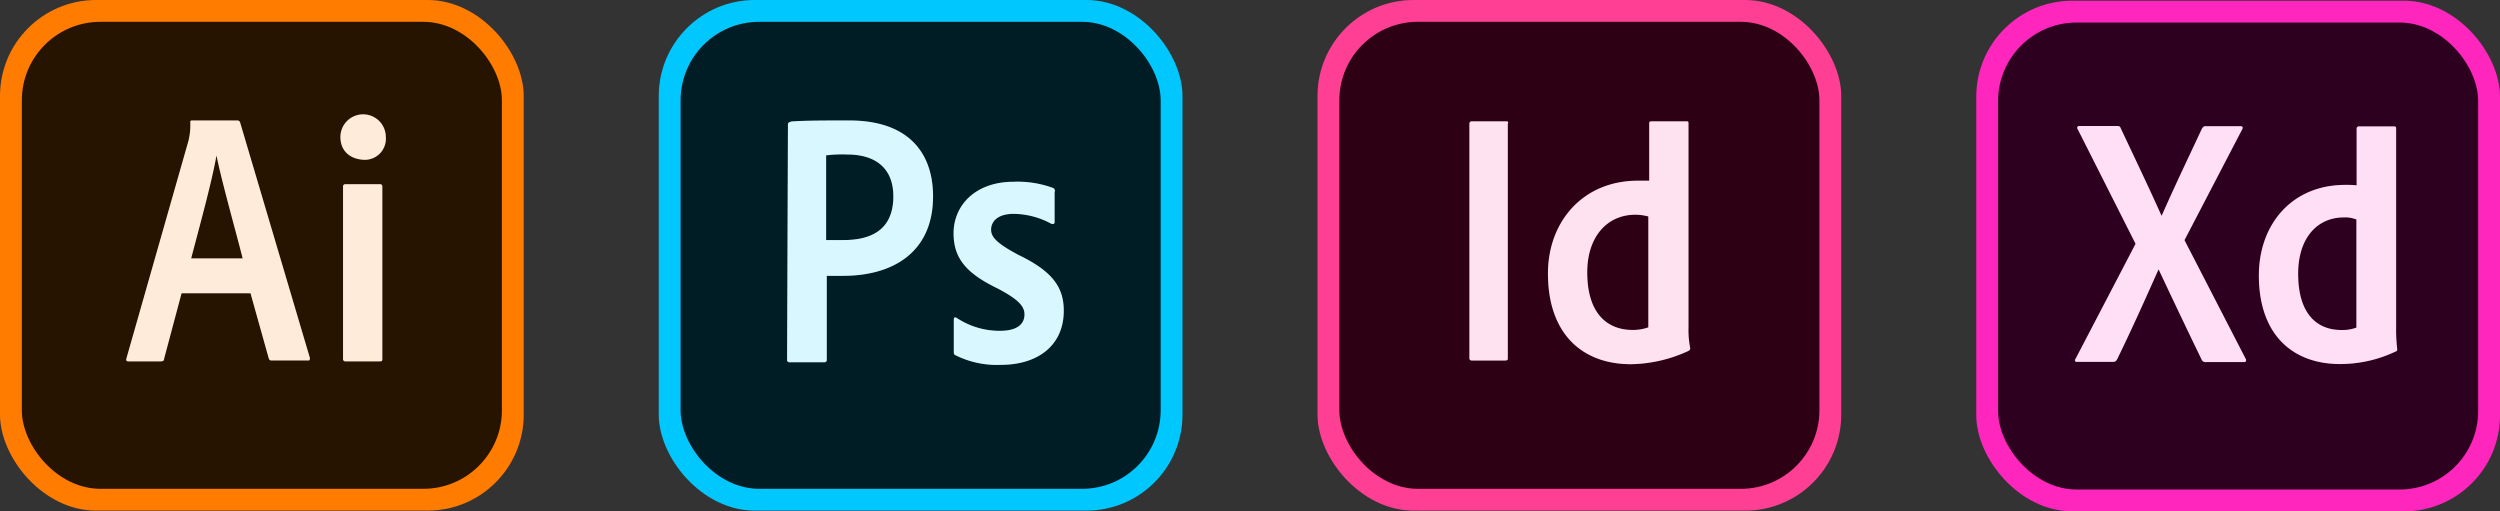<svg id="a" xmlns="http://www.w3.org/2000/svg" viewBox="0 0 458.25 93.73">
  <rect x="0" y="0" width="458.25" height="93.73" fill="#333333" stroke="none"/>
  <defs>
    <style>
      .d,.e,.g,.h,.j{stroke-width:0}.d{fill:#ff7c00}.e{fill:#00c8ff}.k{opacity:.15}.g{fill:#fff}.h{fill:#ff3f94}.j{fill:#ff26be}
    </style>
  </defs>
  <rect class="j" x="362.25" y=".13" width="96" height="93.6" rx="17.6" ry="17.6"/>
  <rect x="366.25" y="4.13" width="88" height="85.6" rx="14.4" ry="14.4" stroke-width="0" fill="#2e001f"/>
  <path class="g" d="m400.41 44.01 11.2 21.72c.2.32.08.64-.24.64h-7a.778.778 0 0 1-.84-.52c-2.56-5.28-5.17-10.76-7.84-16.44h-.04c-2.4 5.36-5 11.2-7.6 16.48a.76.76 0 0 1-.72.44h-6.64c-.4 0-.44-.32-.24-.56l11-21.08-10.6-21a.338.338 0 0 1 0-.49c.07-.08.18-.12.29-.11h6.88c.4 0 .6.08.72.44 2.52 5.36 5.04 10.6 7.44 15.96h.08c2.32-5.28 4.88-10.6 7.32-15.84.2-.32.32-.52.72-.52h6.44c.32 0 .44.24.24.6l-10.56 20.28Zm13.64 6.48c0-9.32 6-16.6 15.84-16.6.69-.01 1.39.01 2.08.08v-10.4c0-.22.18-.4.4-.4h6.44c.32 0 .4.12.4.32v36.56c-.02 1.31.04 2.62.2 3.92 0 .28 0 .32-.24.44a23.74 23.74 0 0 1-10.24 2.32c-8.68 0-14.88-5.36-14.88-16.24Zm17.92-10.24c-.74-.3-1.53-.44-2.32-.4-5 0-8.4 3.88-8.4 10.32 0 7.36 3.44 10.32 7.92 10.32a7.4 7.4 0 0 0 2.76-.44v-19.8h.04Z"/>
  <g class="k">
    <path class="j" d="m400.41 44.01 11.2 21.72c.2.32.08.64-.24.64h-7a.778.778 0 0 1-.84-.52c-2.56-5.28-5.17-10.76-7.84-16.44h-.04c-2.4 5.36-5 11.2-7.6 16.48a.76.76 0 0 1-.72.44h-6.64c-.4 0-.44-.32-.24-.56l11-21.08-10.6-21a.338.338 0 0 1 0-.49c.07-.08.18-.12.29-.11h6.88c.4 0 .6.08.72.44 2.52 5.36 5.04 10.6 7.44 15.96h.08c2.32-5.28 4.88-10.6 7.32-15.84.2-.32.32-.52.72-.52h6.44c.32 0 .44.24.24.6l-10.56 20.28Zm13.64 6.48c0-9.32 6-16.6 15.84-16.6.69-.01 1.39.01 2.08.08v-10.4c0-.22.18-.4.4-.4h6.44c.32 0 .4.12.4.32v36.56c-.02 1.31.04 2.62.2 3.92 0 .28 0 .32-.24.44a23.74 23.74 0 0 1-10.24 2.32c-8.68 0-14.88-5.36-14.88-16.24Zm17.92-10.24c-.74-.3-1.53-.44-2.32-.4-5 0-8.4 3.88-8.4 10.32 0 7.36 3.44 10.32 7.92 10.32a7.4 7.4 0 0 0 2.76-.44v-19.8h.04Z"/>
  </g>
  <rect class="h" x="241.5" width="96" height="93.6" rx="17.6" ry="17.6"/>
  <rect x="245.5" y="4" width="88" height="85.6" rx="14.4" ry="14.4" fill="#2e0013" stroke-width="0"/>
  <path class="g" d="M309.5 60V22.56c0-.16 0-.32-.32-.32h-6.56c-.17 0-.31.15-.32.32v10.56h-2.08c-10.08 0-16.48 7.52-16.48 17 0 11.2 6.4 16.64 15.2 16.64 3.65-.06 7.25-.89 10.56-2.44q.32-.16.32-.48c-.25-1.26-.36-2.55-.32-3.84Zm-7.36 0c-.92.33-1.9.49-2.88.48-4.64 0-8.32-3-8.32-10.56 0-6.56 3.68-10.56 8.8-10.56.81 0 1.62.11 2.4.32V60Zm-26.08-37.76h-6.24a.418.418 0 0 0-.48.35V65.6c-.04.23.12.44.35.48h6.21c.48 0 .48-.16.48-.48V22.72c.12-.32.12-.48-.32-.48Z"/>
  <g class="k">
    <path class="h" d="M309.5 60V22.56c0-.16 0-.32-.32-.32h-6.56c-.17 0-.31.15-.32.32v10.56h-2.08c-10.08 0-16.48 7.52-16.48 17 0 11.2 6.4 16.64 15.2 16.64 3.65-.06 7.25-.89 10.56-2.44q.32-.16.32-.48c-.25-1.26-.36-2.55-.32-3.84Zm-7.36 0c-.92.33-1.9.49-2.88.48-4.64 0-8.32-3-8.32-10.56 0-6.56 3.68-10.56 8.8-10.56.81 0 1.62.11 2.4.32V60Zm-26.08-37.76h-6.24a.418.418 0 0 0-.48.35V65.6c-.04.23.12.44.35.48h6.21c.48 0 .48-.16.48-.48V22.72c.12-.32.12-.48-.32-.48Z"/>
  </g>
  <rect class="d" width="96" height="93.6" rx="17.6" ry="17.6"/>
  <rect x="4" y="4" width="88" height="85.6" rx="14.4" ry="14.4" fill="#261300" stroke-width="0"/>
  <path class="g" d="m33.28 53.76-3.2 12c0 .32-.16.48-.64.48h-5.92c-.32 0-.48-.16-.32-.64l11.36-39.84c.26-1.1.37-2.23.32-3.36 0-.32.16-.32.32-.32h8.32q.32 0 .48.32l12.8 43.2c0 .32 0 .48-.32.48h-6.56c-.32 0-.48 0-.64-.32l-3.36-12H33.28Zm11.2-6.4c-1.12-4.48-3.84-14.08-4.8-18.88-.8 4.64-3 12.64-4.64 18.88h9.44ZM62.4 25.12c0-2.3 1.86-4.16 4.16-4.16s4.16 1.86 4.16 4.16a3.857 3.857 0 0 1-4.16 4.16c-2.4-.16-4.16-1.6-4.16-4.16Zm.48 9.12c-.04-.23.12-.44.35-.48h6.37c.23-.04.44.12.48.35v31.65c0 .32 0 .48-.48.48h-6.24a.418.418 0 0 1-.48-.35V34.24Z"/>
  <g class="k">
    <path class="d" d="m33.28 53.76-3.2 12c0 .32-.16.48-.64.48h-5.92c-.32 0-.48-.16-.32-.64l11.36-39.84c.26-1.1.37-2.23.32-3.36 0-.32.16-.32.32-.32h8.32q.32 0 .48.32l12.8 43.2c0 .32 0 .48-.32.48h-6.56c-.32 0-.48 0-.64-.32l-3.36-12H33.28Zm11.2-6.4c-1.12-4.48-3.84-14.08-4.8-18.88-.8 4.64-3 12.64-4.64 18.88h9.44ZM62.4 25.12c0-2.3 1.86-4.16 4.16-4.16s4.16 1.86 4.16 4.16a3.857 3.857 0 0 1-4.16 4.16c-2.4-.16-4.16-1.6-4.16-4.16Zm.48 9.12c-.04-.23.12-.44.35-.48h6.37c.23-.04.44.12.48.35v31.65c0 .32 0 .48-.48.48h-6.24a.418.418 0 0 1-.48-.35V34.24Z"/>
  </g>
  <rect class="e" x="120.75" width="96" height="93.6" rx="17.6" ry="17.6"/>
  <rect x="124.75" y="4" width="88" height="85.6" rx="14.4" ry="14.4" fill="#001d26" stroke-width="0"/>
  <path class="g" d="M144.43 22.72c0-.32.64-.48 1-.48 2.56-.16 6.4-.16 10.24-.16 11 0 15.36 6.08 15.36 13.92 0 10.24-7.36 14.56-16.48 14.56h-3v15.36c.04.23-.12.44-.35.48h-6.45a.418.418 0 0 1-.48-.35v-.13l.16-43.2Zm7 21.28h3.2c4.68 0 9.12-1.6 9.12-8 0-5.12-3.2-7.68-8.48-7.68-1.28-.05-2.57 0-3.84.16V44Zm34.4-4.8c-3.2 0-4.16 1.6-4.16 2.88s.8 2.4 5 4.64c6.24 3 8.32 5.92 8.32 10.24 0 6.4-4.8 9.92-11.52 9.92-2.88.13-5.74-.48-8.32-1.76-.32-.16-.32-.32-.32-.64v-5.92c0-.32.16-.48.48-.32 2.37 1.58 5.15 2.42 8 2.4 3.2 0 4.48-1.28 4.48-3 0-1.44-1-2.72-5-4.8-5.6-2.72-8-5.44-8-10.08 0-5.12 4-9.44 11-9.44 2.45-.1 4.9.28 7.2 1.12.3.11.45.44.34.74 0 .02-.01.04-.02.06v5.44c0 .32-.16.48-.64.32a14.712 14.712 0 0 0-6.8-1.8h-.04Z"/>
  <g class="k">
    <path class="e" d="M144.43 22.72c0-.32.64-.48 1-.48 2.56-.16 6.4-.16 10.24-.16 11 0 15.36 6.08 15.36 13.92 0 10.24-7.36 14.56-16.48 14.56h-3v15.36c.04.23-.12.44-.35.48h-6.45a.418.418 0 0 1-.48-.35v-.13l.16-43.2Zm7 21.28h3.2c4.68 0 9.12-1.6 9.12-8 0-5.12-3.2-7.68-8.48-7.68-1.28-.05-2.57 0-3.84.16V44Zm34.4-4.8c-3.2 0-4.16 1.6-4.16 2.88s.8 2.4 5 4.64c6.24 3 8.32 5.92 8.32 10.24 0 6.4-4.8 9.92-11.52 9.92-2.88.13-5.74-.48-8.32-1.76-.32-.16-.32-.32-.32-.64v-5.92c0-.32.16-.48.48-.32 2.37 1.58 5.15 2.42 8 2.4 3.2 0 4.48-1.28 4.48-3 0-1.44-1-2.72-5-4.8-5.6-2.72-8-5.44-8-10.08 0-5.12 4-9.44 11-9.44 2.45-.1 4.9.28 7.2 1.12.3.11.45.44.34.74 0 .02-.01.04-.02.06v5.44c0 .32-.16.48-.64.32a14.712 14.712 0 0 0-6.8-1.8h-.04Z"/>
  </g>
</svg>
